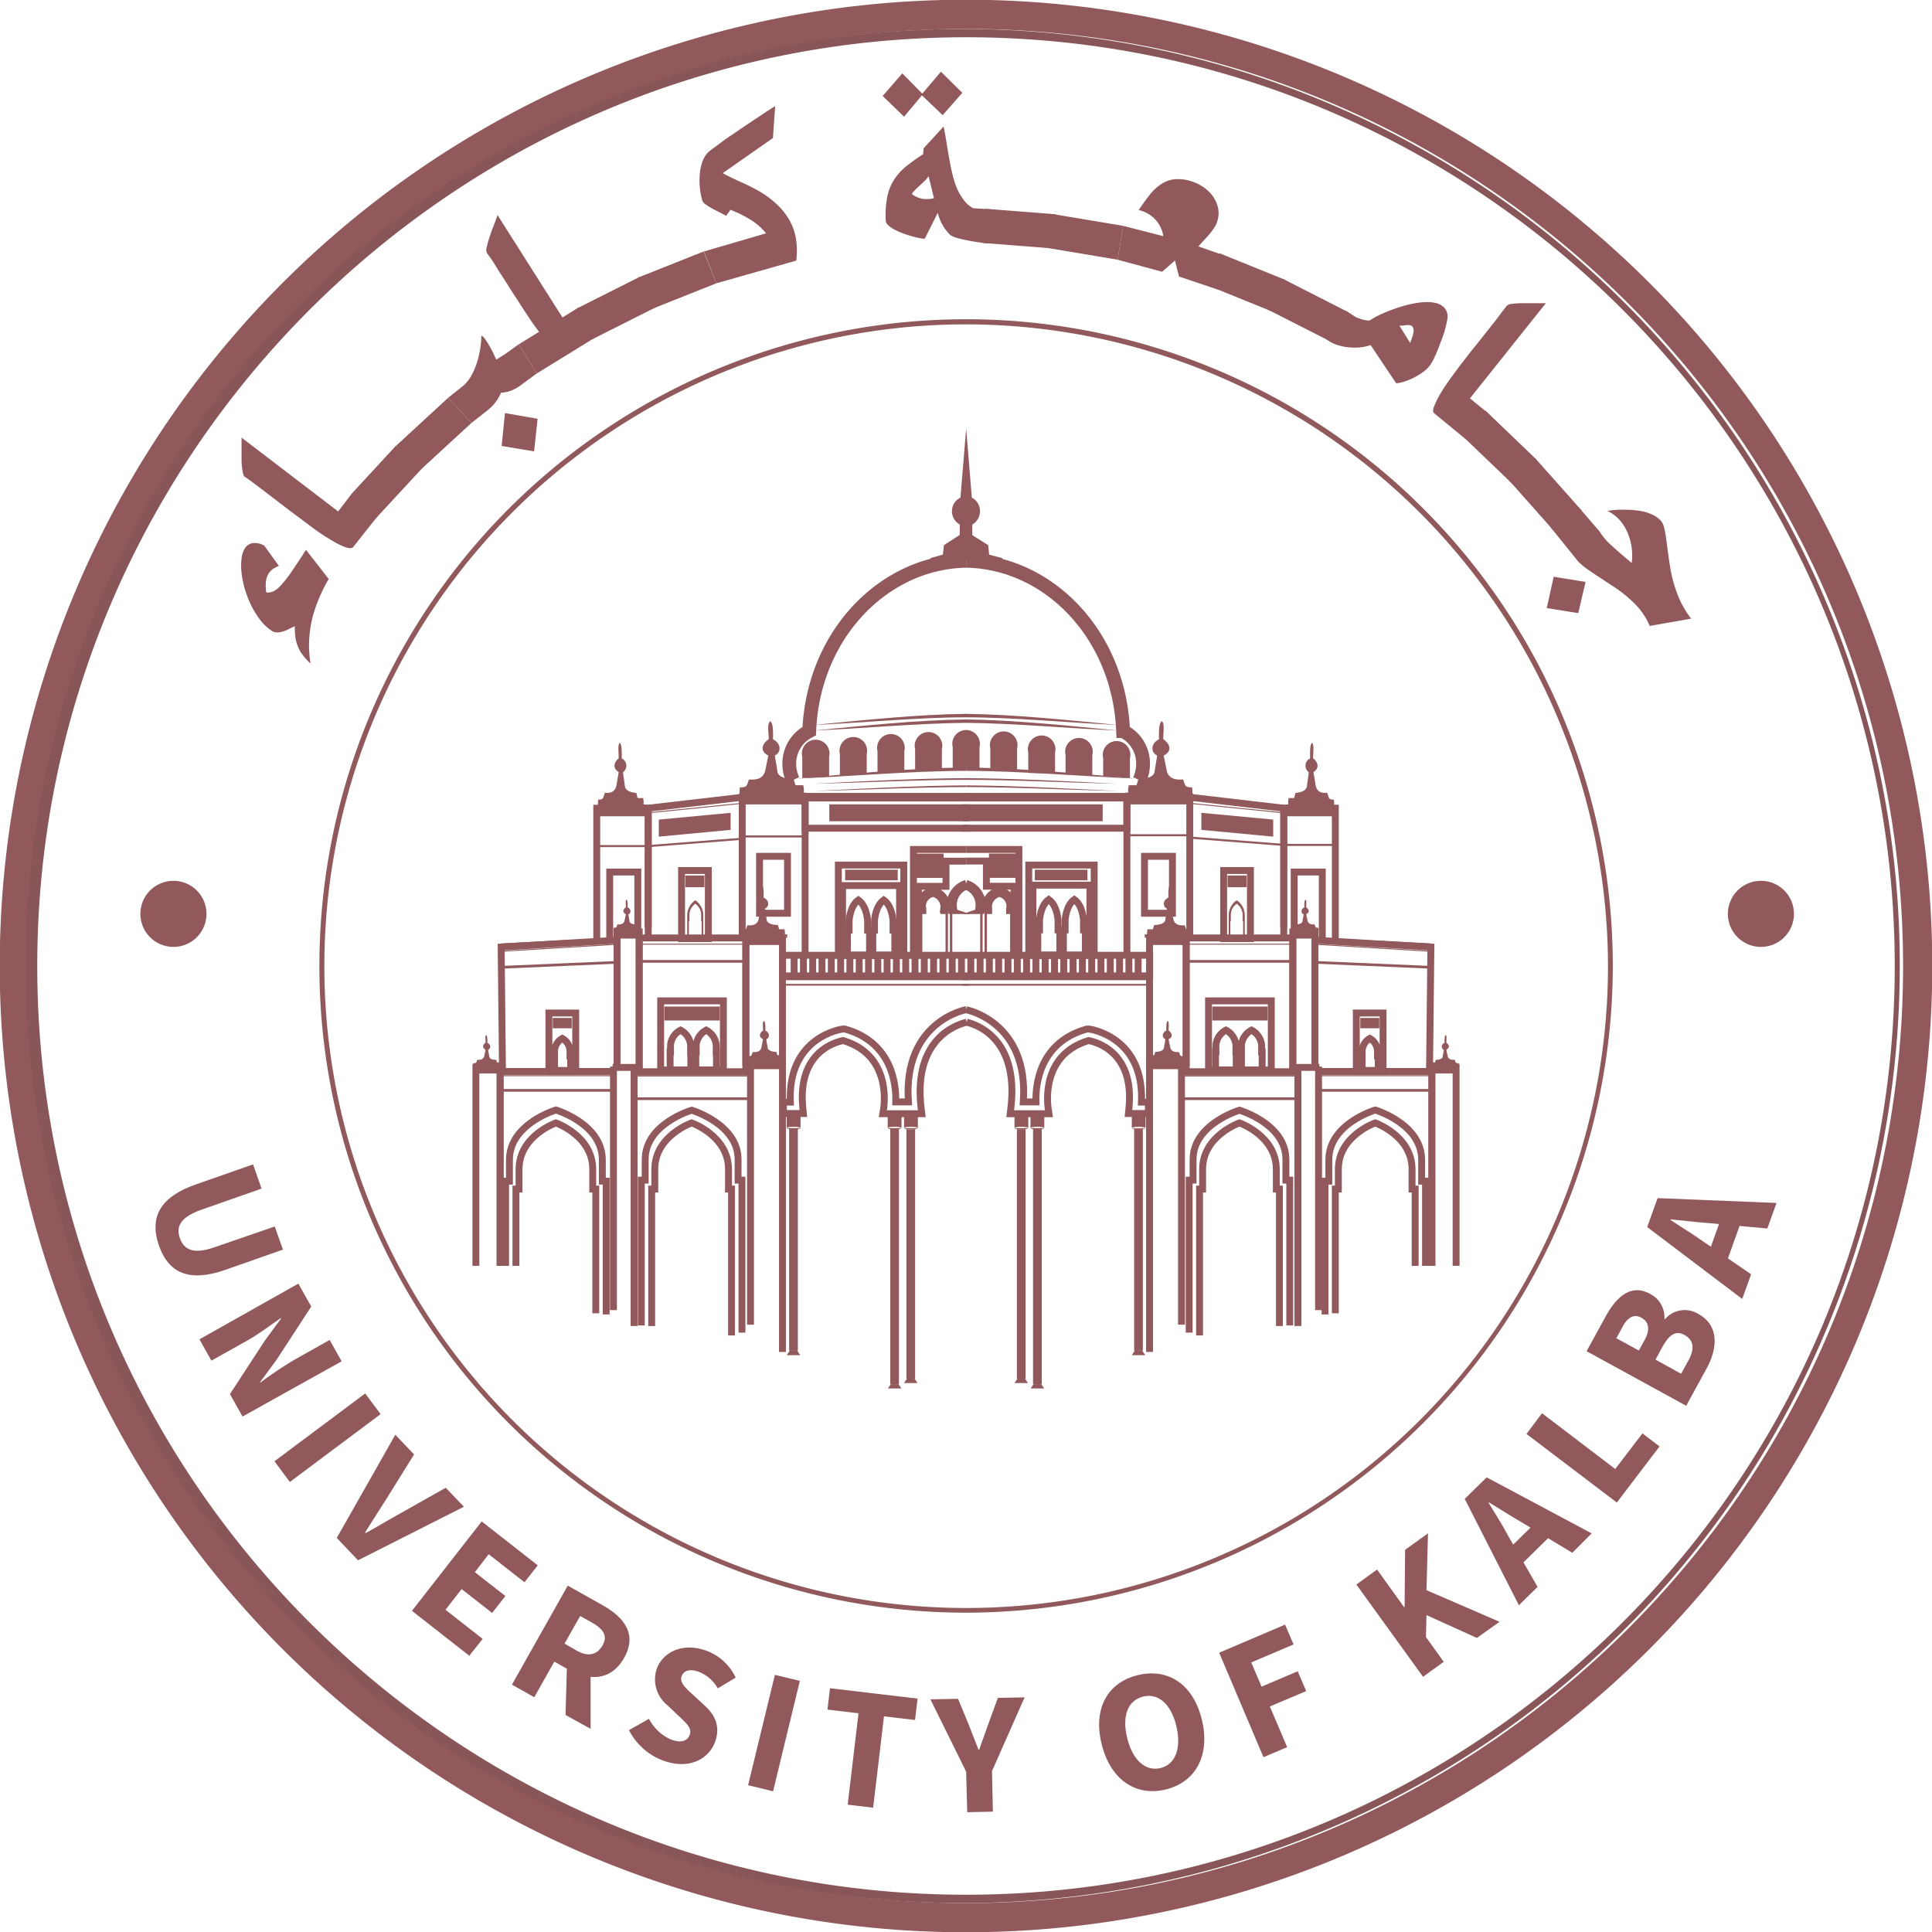 <svg xmlns="http://www.w3.org/2000/svg" viewBox="0 0 279.95 279.95"><defs><style>.cls-1,.cls-2{fill:#91595b;}.cls-2,.cls-4,.cls-5{stroke:#91595b;}.cls-2,.cls-4,.cls-5,.cls-6{stroke-miterlimit:10;}.cls-2{stroke-width:3px;}.cls-3{fill:#885658;}.cls-4,.cls-5,.cls-6,.cls-8{fill:none;}.cls-4{stroke-width:2px;}.cls-6{stroke:#b67074;}.cls-7{fill:#b67074;}</style></defs><g id="Layer_2" data-name="Layer 2"><g id="Layer_2-2" data-name="Layer 2"><path class="cls-1" d="M140,233.68a93.71,93.71,0,1,1,93.7-93.7A93.82,93.82,0,0,1,140,233.68ZM140,47a93,93,0,1,0,93,93A93.13,93.13,0,0,0,140,47Z"/><path class="cls-1" d="M28.34,171.64l8.33-2.92,1.23,3.51-8.69,3.05c-3,1.06-3.76,2.39-3.15,4.12s2,2.39,5.05,1.32l8.7-3L41,181.07,32.66,184c-5.22,1.83-8.23.5-9.63-3.52S23.12,173.46,28.34,171.64Z"/><path class="cls-1" d="M43.23,186l1.87,3.32-5.05,7.75-2.35,3.19,0,.09a59.49,59.49,0,0,1,5-3.34l5.07-2.85,1.73,3.1-14.36,8L33.32,202l5.06-7.75,2.34-3.18,0-.09c-1.5,1-3.27,2.38-5,3.33l-5.09,2.85-1.73-3.09Z"/><path class="cls-1" d="M52.92,201.91l2.23,3L42,214.74l-2.23-3Z"/><path class="cls-1" d="M57.28,207.9,60,210.75l-4.19,6.73c-1,1.6-1.94,3-2.91,4.59l.07.08c1.66-.89,3.11-1.79,4.73-2.69l6.89-3.88,2.63,2.75-15.34,7.76-3.08-3.24Z"/><path class="cls-1" d="M69.8,220.46l8.12,6.36L76,229.27l-5.19-4.06-2,2.6,4.42,3.46-1.92,2.45-4.42-3.46-2.34,3,5.39,4.22L68,239.92l-8.31-6.51Z"/><path class="cls-1" d="M82.27,229.76l5.16,2.9c3,1.71,4.95,4.16,3,7.58s-5.14,3.31-8.19,1.61l-1.92-1.08-2.9,5.16-3.24-1.82Zm1.19,9.36c1.71,1,3,.74,3.83-.67s.14-2.41-1.56-3.36l-1.66-.93-2.27,4Zm-1.29,1.54,3.41-.82,0,10.67-3.63-2Z"/><path class="cls-1" d="M91.14,250.7l2.9-1.64a6.59,6.59,0,0,0,3.18,3c1.45.54,2.38.24,2.72-.68s-.39-1.61-1.53-2.67l-1.68-1.6a4.8,4.8,0,0,1-1.54-5.37c1-2.55,4-3.74,7.21-2.53a7.56,7.56,0,0,1,4.2,3.88L104,244.65a5.3,5.3,0,0,0-2.75-2.4c-1.2-.45-2.15-.24-2.48.64s.52,1.67,1.67,2.71l1.66,1.53c1.6,1.46,2.31,3.16,1.49,5.34-1,2.56-3.93,4-7.6,2.6A9.1,9.1,0,0,1,91.14,250.7Z"/><path class="cls-1" d="M112.28,242.69l3.62.87-3.88,16-3.62-.88Z"/><path class="cls-1" d="M124.4,248.26l-4.5-.54.37-3.09,12.69,1.5-.37,3.1-4.5-.53-1.57,13.24-3.69-.44Z"/><path class="cls-1" d="M140,256.72l-5.18-10.48,4-.08,1.55,3.74c.46,1.23.92,2.36,1.42,3.62h.1c.44-1.28.88-2.43,1.31-3.68l1.39-3.81,3.88-.08-4.73,10.69.13,5.87-3.72.08Z"/><path class="cls-1" d="M159.63,252.73c-1.29-5.22.92-8.95,5.23-10s8,1.22,9.28,6.41-.88,9.08-5.19,10.15S160.92,257.94,159.63,252.73Zm10.81-2.68c-.79-3.2-2.63-4.75-4.81-4.21s-3.09,2.77-2.3,6,2.67,4.89,4.85,4.35S171.23,253.25,170.44,250.05Z"/><path class="cls-1" d="M176.66,239.48l9.55-4.07,1.23,2.87-6.13,2.61,1.49,3.51,5.24-2.23,1.23,2.87L184,247.27l2.51,5.89-3.43,1.46Z"/><path class="cls-1" d="M196.54,229.6l3-2.17,3.92,5.46.07,0,.07-8.32,3.32-2.39-.22,8.24L217.29,235,214,237.34l-7.3-3.31-.08,3.18,2.58,3.59-3,2.17Z"/><path class="cls-1" d="M212.24,217.19l3.18-3.12,15.22,8.12L227.83,225l-7.38-4.44c-1.48-.85-3.15-1.93-4.67-2.85l-.07.07c.93,1.52,2,3.2,2.79,4.7l4.3,7.46-2.71,2.66Zm5.51,8.11,5.65-5.54,2,2.06-5.65,5.55Z"/><path class="cls-1" d="M221.19,207.78l2.25-3,10.61,8.08,3.94-5.16,2.48,1.89-6.19,8.13Z"/><path class="cls-1" d="M229.9,195.79l2.71-4.94c1.64-3,3.74-4.87,6.5-3.36a3.81,3.81,0,0,1,2.07,3.61l.09.05a3.74,3.74,0,0,1,4.83-.75c2.93,1.61,2.89,4.81,1.16,7.95l-2.93,5.35Zm8.41-1.62c.86-1.58.58-2.65-.47-3.23s-2-.1-2.78,1.42l-.85,1.55,3.26,1.78Zm6.29,3.06c1-1.77.85-3-.46-3.76s-2.28-.07-3.26,1.72l-1,1.82,3.72,2.05Z"/><path class="cls-1" d="M238.68,177.8l1.51-4.19,17.23.7-1.33,3.7-8.57-.79c-1.7-.12-3.68-.37-5.45-.53l0,.09c1.5,1,3.16,2,4.56,3l7.11,4.86-1.29,3.58Zm8.49,4.92,2.67-7.46,2.72,1-2.67,7.45Z"/><path class="cls-1" d="M47.63,83.9a21.32,21.32,0,0,0-1.41,2.83,19.77,19.77,0,0,0-1,3,17.42,17.42,0,0,0-.43,3.16A16,16,0,0,0,45,96.15a9,9,0,0,1-1.14-1.25,5.1,5.1,0,0,1-.7-1.23,5.88,5.88,0,0,1-.36-1.34,11.33,11.33,0,0,1-.08-1.6q-.39.17-.81.39a4,4,0,0,1-.88.37,2.83,2.83,0,0,1-.9.15,1.43,1.43,0,0,1-.86-.3,7.23,7.23,0,0,1-1.61-1.57,12.41,12.41,0,0,1-1.28-2.09A14.7,14.7,0,0,1,35,83a8.85,8.85,0,0,1,0-2.06,3.54,3.54,0,0,1,.51-1.53,1.69,1.69,0,0,1,1.09-.71,2.73,2.73,0,0,1,1.7.37L40.41,82a4.43,4.43,0,0,0-.89.47,2.24,2.24,0,0,0-.66.74,2.91,2.91,0,0,0-.33,1.1,5.51,5.51,0,0,0,.06,1.54,2.13,2.13,0,0,0,1-.15,3.66,3.66,0,0,0,1.11-.88,17.64,17.64,0,0,0,1.49-1.9c.57-.83,1.29-1.91,2.15-3.25Z"/><path class="cls-1" d="M35.52,69.13c-.18-.11-.3-.38-.36-.82A12.17,12.17,0,0,1,35,66.82q0-.84,0-1.77c0-.62,0-1.16,0-1.64L49,74.11,51,71.49l3.89,3.08-3.71,4.7c-.17.19-.49.21-1,.06a9,9,0,0,1-1.7-.79c-.67-.37-1.41-.83-2.23-1.39S44.68,76,43.82,75.36s-1.71-1.27-2.56-1.92l-2.39-1.83-2-1.52C36.29,69.65,35.84,69.33,35.52,69.13Z"/><path class="cls-1" d="M61.28,67.73l-6.94,7.51L51,71.49l6.39-6.92Z"/><path class="cls-1" d="M68.31,61.29l-7.53,6.93-3.36-3.65,7.52-6.93Z"/><path class="cls-1" d="M77.77,54.12l-2.43,1.79a5.83,5.83,0,0,1-1.39.73,4.24,4.24,0,0,1-1.34.26,6.72,6.72,0,0,1-.8,1.37,7.13,7.13,0,0,1-1.19,1.21l-2.31,1.81-3.37-3.65,2.17-1.73a5.47,5.47,0,0,0,1.2-1.5,10.18,10.18,0,0,0,.82-1.92,13.24,13.24,0,0,0,.46-2,12.44,12.44,0,0,0,.16-1.79c0-.08,0-.07.14,0a2.63,2.63,0,0,1,.46.52q.29.41.69,1.11c.27.48.56,1.07.87,1.78l1.26-.79,2-1.43Zm-4.6,5.74,4.73.82-.51,4.73-4.7-.79Z"/><path class="cls-1" d="M70.59,36.7a1.12,1.12,0,0,1-.06-.89,12.38,12.38,0,0,1,.4-1.44c.17-.54.37-1.09.6-1.66s.41-1.09.56-1.55L81.5,46l2.39-1.48,2.6,4.23-8.72,5.37-2.6-4.23,2.94-1.81c-.49-.65-1-1.34-1.49-2.09s-1-1.51-1.48-2.27-1-1.5-1.43-2.23l-1.29-2L71.36,37.8C71.05,37.32,70.79,37,70.59,36.7Z"/><path class="cls-1" d="M95,44.54l-9.14,4.6L83.58,44.7l9.13-4.59Z"/><path class="cls-1" d="M103.8,41.05l-9.5,3.78-1.84-4.61,9.5-3.78Z"/><path class="cls-1" d="M112,20l-7.28,5.09c.85.45,1.69.87,2.51,1.23s1.66.78,2.51,1.24a14.13,14.13,0,0,1,3,2.21,9.57,9.57,0,0,1,1.83,2.47,8.08,8.08,0,0,1,.81,2.67,11.33,11.33,0,0,1,0,2.85L103.8,41.05,102,36.44l9-2.63a8.83,8.83,0,0,0-2.19-1.94,18,18,0,0,0-3-1.48.51.51,0,0,1-.1.21l-.17.22-.18.23a.51.51,0,0,0-.1.24c-.23-.13-.52-.29-.89-.47s-.75-.38-1.12-.58a8.25,8.25,0,0,1-1-.62,1.21,1.21,0,0,1-.51-.62,11.45,11.45,0,0,1-.33-1.84,10.29,10.29,0,0,1,0-2,6.64,6.64,0,0,1,.42-1.86,3.43,3.43,0,0,1,1-1.43l1.36-1c.5-.38,1-.76,1.61-1.16l1.75-1.19,1.74-1.17,1.63-1.08c.52-.34,1-.64,1.4-.89Z"/><path class="cls-1" d="M136.34,10.39l3.1,3.06-2.85,3.24-3-2.88L131,16.91l-3.1-3,2.85-3.28,2.89,2.94Zm6.88,24.9s-4.73-.51-5.55-1.27a6.44,6.44,0,0,1-1.78-3.19L134,34.59a3.11,3.11,0,0,1-.74-.09,11.28,11.28,0,0,1-1.13-.27c-.41-.11-.84-.25-1.28-.41a11.7,11.7,0,0,1-1.22-.54,4.51,4.51,0,0,1-.91-.63,1,1,0,0,1-.37-.67,14.1,14.1,0,0,1,.22-3.49,7.29,7.29,0,0,1,1-2.47,8.08,8.08,0,0,1,1.72-1.9c.7-.56,1.52-1.16,2.47-1.78l.08-.86,2.89-3.15c.15.69.28,1.43.4,2.19s.25,1.54.39,2.32.28,1.53.46,2.28a13.82,13.82,0,0,0,.65,2.09,8.33,8.33,0,0,0,1,1.74,4.31,4.31,0,0,0,1.37,1.22l2.66.17Zm-8.67-9.77a3.35,3.35,0,0,1-.58.71c-.27.26-.53.51-.8.75s-.5.47-.7.68-.31.37-.3.49a3.59,3.59,0,0,0,.84.47,3.06,3.06,0,0,0,.8.21,4,4,0,0,0,.77,0q.38,0,.75-.12Z"/><path class="cls-1" d="M152.56,36l-10.19-.8.39-4.95,10.19.8Z"/><path class="cls-1" d="M161.93,37.63l-10.08-1.69.82-4.9,10.09,1.69Z"/><path class="cls-1" d="M168.4,39.38l-6.47-1.75.83-4.9,5.81,1.49A4.59,4.59,0,0,0,165,30.44c.51-.76,1-1.45,1.5-2.09a7.22,7.22,0,0,1,1.58-1.55A4.39,4.39,0,0,1,170,26a5.75,5.75,0,0,1,2.52.24,6.24,6.24,0,0,1,1.76.81,5.7,5.7,0,0,1,1.41,1.31,4.63,4.63,0,0,1,.79,1.68,3.68,3.68,0,0,1-.07,1.94,3.46,3.46,0,0,1-.46,1,9.46,9.46,0,0,1-.74,1c-.28.32-.55.62-.83.91s-.52.57-.72.82L177.35,37l-.77,5-5.74-1.93-.59-2.32Z"/><path class="cls-1" d="M184.33,45.14l-9.47-3.84,1.86-4.6,9.48,3.84Z"/><path class="cls-1" d="M192.8,49.49l-9.11-4.64,2.25-4.42,9.11,4.64Z"/><path class="cls-1" d="M207.24,52.89a3.82,3.82,0,0,1-.92.93,8.84,8.84,0,0,1-1.33.84,8.51,8.51,0,0,1-1.44.61,4.9,4.9,0,0,1-1.24.27L198.6,50a6.53,6.53,0,0,1-1.81.36,9.36,9.36,0,0,1-1.7-.07,6.94,6.94,0,0,1-1.41-.34,4.5,4.5,0,0,1-.94-.42l-.53-.35L195,45l1.45.95.29.12a6,6,0,0,0,.64.21,4.74,4.74,0,0,0,.71.15.61.61,0,0,0,.49-.06,8.44,8.44,0,0,1,1-.58c.43-.21.91-.43,1.45-.65s1.12-.43,1.73-.63a17.75,17.75,0,0,1,1.87-.49,11.77,11.77,0,0,1,1.79-.24,6,6,0,0,1,1.57.11,2.67,2.67,0,0,1,1.17.57,2,2,0,0,1,.59,1.15,3.4,3.4,0,0,1-.07.88c-.07.38-.17.8-.3,1.27s-.3,1-.49,1.48-.37,1-.57,1.49-.39.9-.57,1.28A7.4,7.4,0,0,1,207.24,52.89Zm-2.9-3.19c.15-.4.25-.71.32-.92a2,2,0,0,0,.1-.39,1.45,1.45,0,0,0,0-.92.63.63,0,0,0-.45-.34,2.1,2.1,0,0,0-.71,0,7.78,7.78,0,0,1-.82.07Z"/><path class="cls-1" d="M218.27,44.38a1.14,1.14,0,0,1,.82-.35,12.68,12.68,0,0,1,1.5-.1l1.77,0c.61,0,1.16,0,1.64,0L213,57.72l2.59,2.12-3.15,3.84-4.63-3.8c-.19-.17-.21-.49,0-1a11,11,0,0,1,.82-1.69c.38-.66.86-1.39,1.44-2.2s1.18-1.63,1.83-2.47,1.3-1.69,2-2.53l1.87-2.36c.58-.73,1.1-1.38,1.55-2S218.06,44.69,218.27,44.38Z"/><path class="cls-1" d="M219.19,70.16l-7.38-7.08,3.44-3.58,7.38,7.08Z"/><path class="cls-1" d="M225.5,77.31l-6.79-7.65,3.72-3.29L229.21,74Z"/><path class="cls-1" d="M229.75,84.32l-1.06,4.52-4.56-.73,1-4.54Zm-1.06-10.89L231.77,77a9.8,9.8,0,0,0,.82,1.12c.29.33.61.66,1,1s.76.69,1.22,1.08l1.63,1.38a9.36,9.36,0,0,0,0-2.18,8.79,8.79,0,0,0-.57-2.14,6.84,6.84,0,0,0-1.15-1.87,5.71,5.71,0,0,0-1.81-1.36c.4-.07.87-.12,1.39-.16s1.07,0,1.64,0a13.77,13.77,0,0,1,1.7.16,6.43,6.43,0,0,1,1.54.43,4.15,4.15,0,0,1,1.21.73,2.16,2.16,0,0,1,.7,1.1,12.24,12.24,0,0,1,.33,1.72c.09.64.18,1.32.27,2s.21,1.5.34,2.3a18.52,18.52,0,0,0,.57,2.43,16.92,16.92,0,0,0,.95,2.49,14.1,14.1,0,0,0,1.5,2.41l-6,1.06a10.5,10.5,0,0,0-1.33-2.27A13,13,0,0,0,236,86.67a18.18,18.18,0,0,0-1.93-1.5l-2-1.31c-.64-.42-1.26-.83-1.84-1.23a10.89,10.89,0,0,1-1.53-1.25l-4.14-5.13Z"/><path class="cls-2" d="M267.57,193.88A138.51,138.51,0,0,0,12.38,86.07,138.51,138.51,0,0,0,267.57,193.88ZM140,277.26C64.27,277.26,2.69,215.68,2.69,140S64.27,2.69,140,2.69,277.26,64.27,277.26,140,215.68,277.26,140,277.26Z"/><path class="cls-3" d="M264.65,87.31A135.78,135.78,0,1,0,275.28,140,134.79,134.79,0,0,0,264.65,87.31ZM140,274.55C65.77,274.55,5.4,214.18,5.4,140S65.77,5.4,140,5.4,274.55,65.77,274.55,140,214.18,274.55,140,274.55Z"/><polyline class="cls-1" points="165.52 195.73 165.95 196.37 164.97 196.37 164 196.37 164.42 195.73"/><polyline class="cls-1" points="150.87 200.56 151.3 201.19 150.32 201.19 149.34 201.19 149.77 200.56"/><polygon class="cls-1" points="147.43 199.77 147 200.41 147.98 200.41 148.96 200.41 148.53 199.77 147.43 199.77"/><polyline class="cls-1" points="114.43 195.73 114 196.37 114.98 196.37 115.96 196.37 115.53 195.73"/><polyline class="cls-1" points="129.08 200.56 128.66 201.19 129.63 201.19 130.61 201.19 130.18 200.56"/><polygon class="cls-1" points="132.52 199.77 132.95 200.41 131.97 200.41 130.99 200.41 131.42 199.77 132.52 199.77"/><path class="cls-1" d="M140,111.7c-7.8,0-16.85.81-24.65,1.12,7.79-.68,16.83-1.54,24.65-1.61"/><path class="cls-1" d="M140,111.7c7.8,0,16.85.81,24.65,1.12-7.79-.68-16.83-1.54-24.64-1.61"/><path class="cls-1" d="M140,104.74c-7,.06-15.11.82-22.1,1.12,7-.68,15.09-1.54,22.1-1.61"/><path class="cls-1" d="M139.93,104.74c7,.06,15.1.82,22.09,1.12-7-.68-15.08-1.54-22.09-1.61"/><path class="cls-1" d="M139.92,113c-7,0-15.1.42-22.09.57,7-.35,15.08-.78,22.09-.82"/><path class="cls-1" d="M139.87,113c7,0,15.11.42,22.1.57-7-.35-15.09-.78-22.1-.82"/><path class="cls-1" d="M140,114.05c-7,0-15.1.42-22.09.57,7-.34,15.08-.78,22.09-.82"/><path class="cls-1" d="M140,114.05c7,0,15.11.42,22.1.57-7-.34-15.08-.78-22.09-.82"/><path class="cls-1" d="M140,103.94c-7,0-15.11.81-22.1,1.11,7-.68,15.09-1.54,22.1-1.61"/><path class="cls-1" d="M139.93,103.94c7,0,15.1.81,22.09,1.11-7-.68-15.08-1.54-22.09-1.61"/><path class="cls-1" d="M138.05,111.4c0-.82,0-3.05,0-3.13a2,2,0,1,1,3.88,0v3.15"/><path class="cls-1" d="M143.5,111.32c0-.82,0-2.77,0-2.85a2,2,0,1,1,3.88,0c0,.07,0,3.22,0,3.22"/><path class="cls-1" d="M149,112h0c0-.82,0-2.86,0-2.94a2,2,0,1,1,3.88,0c0,.07,0,2.23,0,3"/><path class="cls-1" d="M154.4,112v0c0-.82,0-2.5,0-2.58a2,2,0,1,1,3.88,0c0,.08,0,2.15,0,2.93v.07"/><path class="cls-1" d="M159.85,112.45h0c0-.82,0-2.5,0-2.58a2,2,0,1,1,3.88,0c0,.07,0,2.09,0,2.88"/><path class="cls-1" d="M132.6,111.69c0-.82,0-3,0-3.13a2,2,0,1,1,3.88,0v3.09"/><path class="cls-1" d="M127.15,112c0-.82,0-3.09,0-3.17a2,2,0,1,1,3.89,0c0,.08,0,2.93,0,2.93"/><path class="cls-1" d="M121.7,112.42s0-3.08,0-3.16a2,2,0,1,1,3.89,0c0,.07,0,2.94,0,2.94"/><path class="cls-1" d="M116.25,112.74c0-.82,0-3,0-3.09a2,2,0,1,1,3.89,0c0,.08,0,2.09,0,2.87"/><path class="cls-4" d="M140,81.26c-11.91.2-22.18,10.67-22.74,24.68a5.24,5.24,0,0,0-2.89,4.8,5.54,5.54,0,0,0,.52,2.3"/><path class="cls-4" d="M140,81.26c11.92.2,22.18,10.67,22.74,24.68a5.22,5.22,0,0,1,2.89,4.8,5.54,5.54,0,0,1-.52,2.3"/><polyline class="cls-5" points="186.02 135.84 186.02 117.11 193.49 117.11 193.49 136.43"/><rect class="cls-5" x="171.88" y="135.91" width="15.45" height="19.41"/><polyline class="cls-5" points="190.54 154.67 190.54 136.24 207.34 137.23 207.14 155.26 191.06 155.26"/><line class="cls-6" x1="207.48" y1="155.32" x2="207.48" y2="183.42"/><line class="cls-5" x1="191.06" y1="189.84" x2="191.06" y2="154.55"/><polyline class="cls-5" points="171.2 155.32 188.07 155.32 188.07 192.14"/><polyline class="cls-5" points="172.47 115.53 186.02 117.11 186.02 134.39"/><polyline class="cls-5" points="163.29 138 163.29 115.53 172.4 115.53 172.4 135.87"/><polyline class="cls-5" points="166.57 154.42 166.57 135.91 171.88 135.91 171.88 154.42"/><polyline class="cls-5" points="166.57 195.9 166.57 153.83 171.2 153.83 171.2 191.95"/><polyline class="cls-5" points="187.33 155.01 187.33 135.05 190.54 135.05 190.54 154.67"/><polyline class="cls-5" points="188.07 190.93 188.07 154.67 191.18 154.67"/><polyline class="cls-5" points="207.48 183.42 207.48 154.67 210.99 154.67 210.99 183.42"/><path class="cls-5" d="M185.39,192.14V172.3h-.45v-2.87c0-4.85-5.34-6.72-5.34-6.72s-5.34,1.87-5.34,6.72v2.87h-.44v21.21"/><path class="cls-5" d="M186.89,192.06V171h-.56V168c0-5.15-6.73-7.13-6.73-7.13s-6.72,2-6.72,7.13V171h-.57v22.1"/><path class="cls-5" d="M205.06,183.42V172.3h-.45v-2.87c0-4.85-5.34-6.72-5.34-6.72s-5.34,1.87-5.34,6.72v2.87h-.44v18"/><path class="cls-5" d="M206.56,183.42V171.15H206v-3.09c0-5.21-6.73-7.22-6.73-7.22s-6.72,2-6.72,7.22v3.09H192v19.31"/><path class="cls-5" d="M94.43,192.14V172.3h.45v-2.87c0-4.85,5.34-6.72,5.34-6.72s5.34,1.87,5.34,6.72v2.87H106v21.21"/><path class="cls-5" d="M92.93,192.06V171h.56V168c0-5.15,6.73-7.13,6.73-7.13s6.73,2,6.73,7.13V171h.56v22.1"/><path class="cls-5" d="M74.76,183.42V172.3h.45v-2.87c0-4.85,5.34-6.72,5.34-6.72s5.34,1.87,5.34,6.72v2.87h.44v18"/><path class="cls-5" d="M73.26,183.42V171.15h.56v-3.09c0-5.21,6.73-7.22,6.73-7.22s6.73,2,6.73,7.22v3.09h.56v19.31"/><rect class="cls-5" x="175.12" y="145.03" width="9.09" height="10.02"/><path class="cls-5" d="M179.09,152.42v-1a2.73,2.73,0,0,0-1.45-2.15h0a2.73,2.73,0,0,0-1.45,2.15v1h-.06v2.63h3v-2.63Z"/><path class="cls-5" d="M182.81,152.42v-1a2.75,2.75,0,0,0-1.46-2.15h0a2.75,2.75,0,0,0-1.46,2.15v1h0v2.63h3v-2.63Z"/><rect class="cls-1" x="175.66" y="145.85" width="8.03" height="2.02"/><rect class="cls-5" x="196.53" y="146.79" width="3.88" height="8.46"/><rect class="cls-1" x="197.11" y="147.5" width="2.75" height="1.5"/><path class="cls-1" d="M179.26,130.48a2.67,2.67,0,0,1,1.11,2v.94h0v2.46h-.24v-2.4h-.07v-.76a2,2,0,0,0-.86-1.76,2,2,0,0,0-.85,1.76v.76h-.07v2.4h-.24v-2.46h0v-.94a2.69,2.69,0,0,1,1.12-2"/><rect class="cls-5" x="177.31" y="126.14" width="3.88" height="9.87"/><rect class="cls-1" x="177.88" y="126.86" width="2.75" height="1.7"/><polygon class="cls-1" points="184.49 121.23 174.08 120.25 174.08 117.78 184.49 118.76 184.49 121.23"/><polyline class="cls-5" points="187.53 135.05 187.53 126.36 191.6 126.36 191.6 136.14"/><rect class="cls-5" x="165.84" y="124.08" width="4.05" height="8.25"/><path class="cls-5" d="M199.6,153v-.81a2.22,2.22,0,0,0-1.11-1.72h0a2.22,2.22,0,0,0-1.11,1.72V153h0v2.11h2.33V153Z"/><rect class="cls-7" x="116.66" y="119.86" width="46.63" height="0.3"/><polygon class="cls-1" points="207.34 140.36 190.54 139.64 190.54 139.25 207.34 139.97 207.34 140.36"/><polygon class="cls-1" points="207.33 137.2 190.54 136.36 190.54 135.85 207.33 136.7 207.33 137.2"/><polygon class="cls-1" points="186.13 117.36 172.43 115.95 172.23 115.45 186.13 116.86 186.13 117.36"/><rect class="cls-1" x="171.9" y="139.11" width="15.43" height="0.39"/><rect class="cls-1" x="186.02" y="122.28" width="7.46" height="0.3"/><rect class="cls-1" x="163.23" y="120.88" width="9.17" height="0.3"/><polygon class="cls-1" points="186.02 122.58 172.4 121.52 172.4 121.22 186.02 122.28 186.02 122.58"/><rect class="cls-1" x="86.54" y="122.45" width="7.32" height="0.3"/><rect class="cls-1" x="107.53" y="121.05" width="9.13" height="0.3"/><polygon class="cls-1" points="93.97 122.75 107.53 121.69 107.53 121.39 93.97 122.45 93.97 122.75"/><rect class="cls-1" x="171.2" y="159.01" width="16.87" height="0.39"/><rect class="cls-1" x="191.1" y="157.8" width="16.39" height="0.39"/><rect class="cls-1" x="171.2" y="155.01" width="16.87" height="0.51"/><rect class="cls-1" x="171.88" y="135.73" width="15.45" height="0.51"/><rect class="cls-1" x="191.14" y="155.01" width="16.34" height="0.51"/><polygon class="cls-1" points="207.25 137.91 190.45 136.89 190.45 136.75 207.25 137.77 207.25 137.91"/><rect class="cls-1" x="171.88" y="136.74" width="15.43" height="0.14"/><polygon class="cls-1" points="186.02 117.85 172.4 116.47 172.4 116.33 186.02 117.71 186.02 117.85"/><rect class="cls-1" x="171.2" y="155.84" width="16.93" height="0.14"/><rect class="cls-1" x="191.1" y="155.8" width="16.39" height="0.14"/><path class="cls-1" d="M191.05,135.05l0-.61c-.53,0-.4-.14-.57-.5-.6.06-.88-.14-1-.47l-.21-1c.44-.21.53-.62,0-1,0-.49.1-.95-.1-1.11-.19.14-.17.63-.17,1.12-.57.29-.47.85-.11,1,0,.3-.13.7-.16,1s-.4.46-1,.48l-.11.37-.48,0a1.3,1.3,0,0,0,0,.28c0,.05,0,.1,0,.19h-.21l0,.3h4.21"/><path class="cls-1" d="M171.59,153.83l-.05-.77c-.66,0-.5-.18-.72-.62-.74.07-1.1-.18-1.23-.59l-.26-1.26c.55-.26.66-.77,0-1.27,0-.61.12-1.19-.12-1.39-.23.17-.22.79-.21,1.4-.71.36-.6,1.07-.15,1.25,0,.37-.15.88-.19,1.24s-.5.58-1.26.6l-.14.47-.6,0a2.11,2.11,0,0,0,0,.34c0,.06,0,.13,0,.24h-.26l0,.37,5.26,0"/><path class="cls-1" d="M211.36,154.68l0-.62c-.53,0-.4-.14-.58-.5-.59.06-.88-.14-1-.47l-.2-1c.43-.21.53-.61,0-1,0-.49.1-1-.09-1.12-.19.14-.18.64-.17,1.13-.57.28-.48.85-.12,1,0,.29-.12.69-.15,1s-.41.46-1,.48l-.12.37h-.48a2.2,2.2,0,0,0,0,.27,1.49,1.49,0,0,1,0,.19h-.21l0,.3,4.22,0"/><path class="cls-1" d="M193.35,117.11l-.06-1.24c-.88,0-.67-.28-1-1-1,.11-1.46-.28-1.64-1l-.33-2c.72-.42.87-1.24-.05-2,0-1,.17-1.92-.15-2.24-.32.28-.3,1.28-.28,2.26a1.17,1.17,0,0,0-.2,2c-.05.59-.2,1.4-.26,2s-.67.92-1.66,1l-.2.75-.79,0a3.07,3.07,0,0,0-.07.56,3.15,3.15,0,0,1,0,.37h-.34l0,.6,7,0"/><path class="cls-1" d="M172.64,135.87l-.07-1c-.85,0-.64-.23-.92-.8-1,.09-1.42-.23-1.6-.77l-.33-1.62c.71-.33.86-1,0-1.63,0-.8.16-1.54-.15-1.8-.3.22-.28,1-.27,1.81-.92.45-.77,1.37-.19,1.61-.06.48-.2,1.13-.25,1.6s-.65.74-1.62.77l-.19.61-.77,0a2.78,2.78,0,0,0-.07.45c0,.07,0,.16,0,.29h-.34l0,.49,6.79,0"/><path class="cls-1" d="M172.84,115.53l-.09-1.44c-1.23,0-.93-.33-1.34-1.15-1.4.13-2.06-.33-2.31-1.11l-.48-2.35c1-.49,1.23-1.44-.06-2.38,0-1.14.23-2.22-.22-2.6-.44.33-.41,1.49-.4,2.63-1.33.66-1.11,2-.27,2.33-.08.69-.28,1.64-.36,2.33s-.95,1.06-2.35,1.11l-.28.88-1.11,0a2.93,2.93,0,0,0-.1.65c0,.1,0,.23,0,.43l-.48,0,.05.7,9.84,0"/><path class="cls-7" d="M164,163.46c0,.11.44.2,1,.2s1-.09,1-.2"/><path class="cls-1" d="M164,161.41v2.05c0-.11.44-.19,1-.19s1,.08,1,.19v-2.05a6,6,0,0,1-2,0"/><polyline class="cls-1" points="165.6 163.59 165.6 195.73 164.34 195.73 164.34 163.59"/><path class="cls-1" d="M149.32,163.46c0,.11.45.2,1,.2s1-.09,1-.2"/><path class="cls-1" d="M149.32,161.41v2.05c0-.11.45-.19,1-.19s1,.08,1,.19v-2.05a6,6,0,0,1-2,0"/><polyline class="cls-1" points="150.95 163.59 150.95 200.56 149.69 200.56 149.69 163.59"/><line class="cls-5" x1="163.29" y1="116.06" x2="172.4" y2="116.06"/><line class="cls-5" x1="186.02" y1="117.78" x2="193.48" y2="117.78"/><line class="cls-5" x1="166.58" y1="136.43" x2="171.88" y2="136.43"/><line class="cls-5" x1="187.33" y1="135.5" x2="190.54" y2="135.5"/><line class="cls-5" x1="89.33" y1="135.5" x2="92.54" y2="135.5"/><line class="cls-5" x1="207.49" y1="155.05" x2="211.06" y2="155.05"/><line class="cls-5" x1="68.87" y1="155.05" x2="72.45" y2="155.05"/><line class="cls-5" x1="166.58" y1="154.42" x2="171.2" y2="154.42"/><path class="cls-8" d="M148,163.27c-.55,0-1,.08-1,.19h2C149,163.35,148.53,163.27,148,163.27Z"/><polyline class="cls-5" points="139.48 120.01 163.29 120.01 163.29 115.63 139.48 115.63"/><rect class="cls-1" x="139.48" y="141.3" width="27.09" height="0.73"/><polygon class="cls-1" points="163.29 115.53 163.29 115.63 163.5 115.63 163.5 114.9 139.48 114.9 139.48 115.53 163.29 115.53"/><rect class="cls-1" x="139.48" y="142.57" width="27.09" height="0.25"/><path class="cls-1" d="M147,163.46h0c0,.06.14.12.36.15v0h1.26v0c.22,0,.37-.09.37-.15h-2Z"/><polygon class="cls-7" points="146.99 163.46 146.99 163.46 146.99 163.46 146.99 163.46"/><path class="cls-1" d="M147,161.41v2.05h0c0-.11.44-.19,1-.19s1,.08,1,.19h0v-2.05A6,6,0,0,1,147,161.41Z"/><polygon class="cls-7" points="148.98 163.46 148.98 163.46 148.98 163.46 148.98 163.46"/><polygon class="cls-7" points="148.98 163.46 148.98 163.46 148.98 163.46 148.98 163.46"/><polygon class="cls-7" points="146.99 163.46 146.99 163.46 146.99 163.46 146.99 163.46"/><path class="cls-1" d="M147.35,163.61v36.16h1.26V163.61a3.74,3.74,0,0,1-.63,0A3.83,3.83,0,0,1,147.35,163.61Z"/><path class="cls-1" d="M147.35,163.59v0a3.83,3.83,0,0,0,.63,0,3.74,3.74,0,0,0,.63,0v0Z"/><path class="cls-5" d="M140.08,148.12c1.33.32,7.55,2.28,6.41,12.33l-.11.93H152l-.15-1c0-.31-1.09-7.52,5.89-9.6,1.06.2,6.61,1.61,5.86,9.65l-.09.92h2.89V159.7h-1c.4-9.51-7.49-10.58-7.58-10.59l-.17,0-.17,0c-6.92,1.94-7.44,8.15-7.37,10.56h-1.83c.82-11.6-8.21-13.34-8.3-13.36h0"/><rect class="cls-5" x="149.07" y="125.35" width="9.48" height="13.07"/><path class="cls-5" d="M157,134.74v-1.4s-.1-2.14-1.33-3h0c-1.23.87-1.33,3-1.33,3v1.4h-.25v3.69h3.18v-3.69Z"/><path class="cls-5" d="M153.31,134.74v-1.4s-.11-2.14-1.34-3h0c-1.23.87-1.34,3-1.34,3v1.4h-.25v3.69h3.19v-3.69Z"/><rect class="cls-1" x="149.95" y="126.02" width="7.62" height="1.54"/><rect class="cls-5" x="149.67" y="128.26" width="8.26" height="10.17"/><path class="cls-5" d="M140,124.77h2.93v3.65h4v10h.71V123.09H140m7.1,3.61h-3.3v-2.52h3.3Z"/><rect class="cls-1" x="143.8" y="124.16" width="3.3" height="2.48"/><polygon class="cls-7" points="146.29 131.95 146.8 131.95 146.79 131.94 146.3 131.94 146.29 131.95"/><polygon class="cls-7" points="146.8 132.43 146.8 132.43 146.8 132.43 146.8 132.43"/><polygon class="cls-7" points="142.52 131.95 143.03 131.95 143.02 131.94 142.52 131.94 142.52 131.95"/><polygon class="cls-7" points="143.03 132.43 143.03 132.43 143.03 132.43 143.03 132.43"/><polygon class="cls-7" points="141.91 131.95 142.43 131.95 142.42 131.94 141.92 131.94 141.91 131.95"/><polygon class="cls-7" points="141.91 132.43 141.91 132.43 141.91 132.43 141.91 132.43"/><path class="cls-5" d="M140,128.42a2.92,2.92,0,0,1,1.81,3.3l0,.22h.16a.8.8,0,0,1,.5,0h.1a.8.8,0,0,1,.5,0h.19l0-.23a2,2,0,0,1,1.52-2.25,1.86,1.86,0,0,1,1.51,2.26l0,.22h.12a.5.5,0,0,1,.25,0,.53.53,0,0,1,.25,0h.12v-.4h-.27a2.25,2.25,0,0,0-1.94-2.48h-.09a2.35,2.35,0,0,0-1.9,2.48h-.47A3.39,3.39,0,0,0,140,128"/><path class="cls-1" d="M146.3,131.94h.5a.53.53,0,0,0-.25,0A.5.5,0,0,0,146.3,131.94Z"/><path class="cls-1" d="M142.52,131.94h.5a.8.8,0,0,0-.5,0Z"/><path class="cls-1" d="M141.92,131.94h.5a.8.8,0,0,0-.5,0Z"/><rect class="cls-5" x="121.48" y="125.35" width="9.48" height="13.08"/><path class="cls-5" d="M125.72,134.79v-1.38s-.11-2.12-1.34-3h0c-1.23.86-1.34,3-1.34,3v1.38h-.25v3.64H126v-3.64Z"/><path class="cls-5" d="M129.4,134.79v-1.38s-.1-2.12-1.34-3h0c-1.23.86-1.34,3-1.34,3v1.38h-.25v3.64h3.19v-3.64Z"/><rect class="cls-1" x="122.46" y="126.02" width="7.62" height="1.54"/><rect class="cls-5" x="122.09" y="128.32" width="8.26" height="10.11"/><path class="cls-5" d="M140,123.09h-7.64v15.34h.72v-10h4v-3.65H140m-7.08-.59h3.31v2.52h-3.31Z"/><rect class="cls-1" x="132.92" y="124.16" width="3.3" height="2.48"/><polygon class="cls-7" points="133.73 131.95 133.22 131.95 133.23 131.94 133.73 131.94 133.73 131.95"/><polygon class="cls-7" points="133.22 132.43 133.22 132.43 133.22 132.43 133.22 132.43"/><polygon class="cls-7" points="137.51 131.95 137 131.95 137 131.94 137.5 131.94 137.51 131.95"/><polygon class="cls-7" points="137 132.43 137 132.43 137 132.43 137 132.43"/><polygon class="cls-7" points="138.11 131.95 137.6 131.95 137.6 131.94 138.1 131.94 138.11 131.95"/><polygon class="cls-7" points="138.11 132.43 138.11 132.43 138.11 132.43 138.11 132.43"/><polygon class="cls-7" points="137.6 132.43 137.6 132.43 137.6 132.43 137.6 132.43"/><path class="cls-5" d="M140,128.42a2.9,2.9,0,0,0-1.8,3.3l0,.22h-.16a.8.8,0,0,0-.5,0h-.1a.8.8,0,0,0-.5,0h-.19l0-.23a2,2,0,0,0-1.52-2.25,1.86,1.86,0,0,0-1.51,2.26l0,.22h-.12a.8.8,0,0,0-.5,0h-.13v-.4h.27a2.26,2.26,0,0,1,1.95-2.48h.09a2.35,2.35,0,0,1,1.89,2.48h.48A3.37,3.37,0,0,1,140,128"/><path class="cls-1" d="M133.73,131.94h-.5a.8.8,0,0,1,.5,0Z"/><path class="cls-1" d="M137.5,131.94H137a.8.8,0,0,1,.5,0Z"/><path class="cls-1" d="M138.1,131.94h-.5a.8.8,0,0,1,.5,0Z"/><polyline class="cls-5" points="93.93 135.84 93.93 117.11 86.47 117.11 86.47 136.43"/><rect class="cls-5" x="92.62" y="135.91" width="15.45" height="19.41"/><polyline class="cls-5" points="89.41 154.67 89.41 136.24 72.62 137.23 72.81 155.26 88.89 155.26"/><line class="cls-5" x1="72.47" y1="155.32" x2="72.47" y2="183.42"/><line class="cls-5" x1="88.89" y1="189.84" x2="88.89" y2="154.55"/><polyline class="cls-5" points="108.75 155.32 91.88 155.32 91.88 192.14"/><polyline class="cls-5" points="107.48 115.53 93.93 117.11 93.93 134.39"/><polyline class="cls-5" points="116.66 138.43 116.66 115.53 107.55 115.53 107.55 136.25"/><polyline class="cls-5" points="113.38 154.42 113.38 135.91 108.08 135.91 108.08 154.42"/><polyline class="cls-5" points="113.38 195.9 113.38 153.83 108.75 153.83 108.75 191.95"/><polyline class="cls-5" points="92.62 155.01 92.62 135.05 89.41 135.05 89.41 154.67"/><polyline class="cls-5" points="91.88 190.93 91.88 154.67 88.77 154.67"/><polyline class="cls-5" points="72.47 183.42 72.47 154.67 68.96 154.67 68.96 183.42"/><rect class="cls-5" x="95.73" y="145.03" width="9.09" height="10.02"/><path class="cls-5" d="M103.78,152.42v-1a2.73,2.73,0,0,0-1.45-2.15h0a2.76,2.76,0,0,0-1.45,2.15v1h-.06v2.63h3v-2.63Z"/><path class="cls-5" d="M100.07,152.42v-1a2.75,2.75,0,0,0-1.46-2.15h0a2.73,2.73,0,0,0-1.45,2.15v1h-.06v2.63h3v-2.63Z"/><rect class="cls-1" x="96.27" y="145.85" width="8.03" height="2.02"/><rect class="cls-5" x="79.54" y="146.79" width="3.88" height="8.46"/><rect class="cls-1" x="80.1" y="147.5" width="2.75" height="1.5"/><path class="cls-1" d="M100.69,130.48a2.67,2.67,0,0,0-1.11,2v.94h0v2.46h.24v-2.4h.08v-.76a2,2,0,0,1,.85-1.76,2,2,0,0,1,.85,1.76v.76h.07v2.4h.24v-2.46h0v-.94a2.69,2.69,0,0,0-1.12-2"/><rect class="cls-5" x="98.76" y="126.14" width="3.88" height="9.87"/><rect class="cls-1" x="99.32" y="126.86" width="2.75" height="1.7"/><polygon class="cls-1" points="95.46 121.23 105.87 120.25 105.87 117.78 95.46 118.76 95.46 121.23"/><polyline class="cls-5" points="92.42 135.05 92.42 126.36 88.35 126.36 88.35 135.85"/><rect class="cls-5" x="110.06" y="124.08" width="4.05" height="8.25"/><path class="cls-5" d="M82.59,153v-.81a2.19,2.19,0,0,0-1.11-1.72h0a2.21,2.21,0,0,0-1.12,1.72V153h0v2.11h2.33V153Z"/><polygon class="cls-1" points="72.62 140.36 89.41 139.64 89.41 139.25 72.62 139.97 72.62 140.36"/><polygon class="cls-1" points="72.62 137.2 89.42 136.36 89.42 135.85 72.62 136.7 72.62 137.2"/><polygon class="cls-1" points="93.82 117.36 107.53 115.95 107.72 115.45 93.82 116.86 93.82 117.36"/><rect class="cls-1" x="92.62" y="139.11" width="15.43" height="0.39"/><rect class="cls-1" x="91.88" y="159.01" width="16.87" height="0.39"/><rect class="cls-1" x="72.47" y="157.8" width="16.39" height="0.39"/><rect class="cls-1" x="91.88" y="155.01" width="16.87" height="0.51"/><rect class="cls-1" x="92.62" y="135.73" width="15.45" height="0.51"/><rect class="cls-1" x="72.47" y="155.01" width="16.34" height="0.51"/><polygon class="cls-1" points="72.7 137.91 89.5 136.89 89.5 136.75 72.7 137.77 72.7 137.91"/><rect class="cls-1" x="92.65" y="136.74" width="15.43" height="0.14"/><polygon class="cls-1" points="93.93 117.85 107.55 116.47 107.55 116.33 93.93 117.71 93.93 117.85"/><rect class="cls-1" x="91.82" y="155.84" width="16.93" height="0.14"/><rect class="cls-1" x="72.47" y="155.8" width="16.39" height="0.14"/><path class="cls-1" d="M88.9,135.05l0-.61c.53,0,.4-.14.58-.5.59.06.88-.14,1-.47l.21-1c-.44-.21-.53-.62,0-1,0-.49-.1-.95.09-1.11.19.14.18.63.17,1.12.57.29.48.85.12,1,0,.3.12.7.15,1s.41.46,1,.48l.12.37.47,0a.87.87,0,0,1,0,.28c0,.05,0,.1,0,.19h.21l0,.3H88.9"/><path class="cls-1" d="M108.36,153.83l0-.77c.66,0,.5-.18.72-.62.74.07,1.1-.18,1.23-.59l.26-1.26c-.55-.26-.66-.77,0-1.27,0-.61-.12-1.19.12-1.39.24.17.22.79.21,1.4.72.36.6,1.07.15,1.25,0,.37.15.88.19,1.24s.51.58,1.26.6l.15.47.59,0a1.37,1.37,0,0,1,.05.34c0,.06,0,.13,0,.24h.26l0,.37-5.26,0"/><path class="cls-1" d="M68.59,154.68l0-.62c.52,0,.4-.14.57-.5.6.06.88-.14,1-.47l.2-1c-.43-.21-.52-.61,0-1,0-.49-.1-1,.09-1.12.19.14.18.64.17,1.13.58.28.48.85.12,1,0,.29.12.69.16,1s.4.46,1,.48l.12.37h.48a2.2,2.2,0,0,1,0,.27s0,.1,0,.19h.2l0,.3-4.22,0"/><path class="cls-1" d="M86.6,117.11l.07-1.24c.87,0,.66-.28,1-1,1,.11,1.46-.28,1.64-1l.34-2c-.73-.42-.88-1.24,0-2,0-1-.16-1.92.15-2.24.32.28.3,1.28.29,2.26a1.17,1.17,0,0,1,.19,2c.06.59.2,1.4.26,2s.67.92,1.66,1l.2.75.79,0a3.07,3.07,0,0,1,.07.56c0,.1,0,.2,0,.37h.34l0,.6-7,0"/><path class="cls-1" d="M107.31,135.87l.07-1c.85,0,.64-.23.93-.8,1,.09,1.41-.23,1.59-.77l.33-1.62c-.71-.33-.85-1,0-1.63,0-.8-.16-1.54.15-1.8.3.22.29,1,.27,1.81.93.45.77,1.37.19,1.61.06.48.2,1.13.25,1.6s.65.74,1.62.77l.2.61.76,0a2,2,0,0,1,.07.45,2,2,0,0,0,0,.29h.33l0,.49-6.79,0"/><path class="cls-1" d="M107.11,115.53l.09-1.44c1.23,0,.94-.33,1.35-1.15,1.39.13,2-.33,2.3-1.11l.48-2.35c-1-.49-1.23-1.44.07-2.38-.05-1.14-.24-2.22.21-2.6.44.33.42,1.49.4,2.63,1.33.66,1.11,2,.27,2.33.08.69.29,1.64.37,2.33s.94,1.06,2.34,1.11l.28.88,1.12,0a3.48,3.48,0,0,1,.09.65c0,.1,0,.23,0,.43l.48,0,0,.7-9.84,0"/><path class="cls-1" d="M116,163.46c0,.11-.44.2-1,.2s-1-.09-1-.2"/><path class="cls-1" d="M116,161.41v2.05c0-.11-.44-.19-1-.19s-1,.08-1,.19v-2.05a6,6,0,0,0,2,0"/><polyline class="cls-1" points="114.35 163.59 114.35 195.73 115.61 195.73 115.61 163.59"/><path class="cls-1" d="M130.63,163.46c0,.11-.45.2-1,.2s-1-.09-1-.2"/><path class="cls-1" d="M130.63,161.41v2.05c0-.11-.45-.19-1-.19s-1,.08-1,.19v-2.05a6,6,0,0,0,2,0"/><polyline class="cls-1" points="129 163.59 129 200.56 130.26 200.56 130.26 163.59"/><line class="cls-5" x1="116.66" y1="116.06" x2="107.55" y2="116.06"/><line class="cls-5" x1="93.93" y1="117.78" x2="86.47" y2="117.78"/><line class="cls-5" x1="113.38" y1="136.43" x2="108.08" y2="136.43"/><line class="cls-5" x1="113.38" y1="154.42" x2="108.75" y2="154.42"/><path class="cls-8" d="M132,163.27c.55,0,1,.08,1,.19h-2C131,163.35,131.42,163.27,132,163.27Z"/><polyline class="cls-5" points="140.47 120.01 116.66 120.01 116.66 115.63 140.47 115.63"/><polyline class="cls-1" points="139.48 116.55 159.78 116.55 159.78 119 139.48 119"/><polyline class="cls-1" points="140.47 116.55 120.17 116.55 120.17 119 140.47 119"/><rect class="cls-1" x="113.38" y="141.3" width="27.09" height="0.73"/><polygon class="cls-1" points="116.66 115.53 116.66 115.63 116.46 115.63 116.46 114.9 140.47 114.9 140.47 115.53 116.66 115.53"/><rect class="cls-1" x="113.38" y="142.57" width="27.09" height="0.25"/><path class="cls-1" d="M133,163.46h0c0,.06-.14.12-.36.15v0h-1.26v0c-.22,0-.36-.09-.36-.15h2Z"/><polygon class="cls-7" points="132.97 163.46 132.97 163.46 132.97 163.46 132.97 163.46"/><path class="cls-1" d="M133,161.41v2.05h0c0-.11-.44-.19-1-.19s-1,.08-1,.19h0v-2.05A6,6,0,0,0,133,161.41Z"/><polygon class="cls-7" points="130.98 163.46 130.98 163.46 130.98 163.46 130.98 163.46"/><polygon class="cls-7" points="130.98 163.46 130.98 163.46 130.98 163.46 130.98 163.46"/><polygon class="cls-7" points="132.97 163.46 132.97 163.46 132.97 163.46 132.97 163.46"/><path class="cls-1" d="M132.6,163.61v36.16h-1.26V163.61a4,4,0,0,0,1.26,0Z"/><path class="cls-1" d="M132.6,163.59v0a4,4,0,0,1-1.26,0v0Z"/><path class="cls-5" d="M140.08,148.12c-1.34.32-7.76,2.28-6.62,12.33l.11.93h-5.65l.16-1c0-.31,1.08-7.52-5.9-9.6-1.06.2-6.61,1.61-5.86,9.65l.09.92h-2.89V159.7h1c-.41-9.51,7.49-10.58,7.57-10.59l.17,0,.17,0c6.92,1.94,7.44,8.15,7.37,10.56h1.83c-.82-11.6,8.21-13.34,8.31-13.36l-.15,0"/><polygon class="cls-7" points="133.66 138 133.66 138 133.41 138 133.16 138 133.16 138 133.66 138"/><path class="cls-1" d="M142.56,132.29a.87.87,0,0,0,.28,0,.78.78,0,0,0,.27,0"/><path class="cls-1" d="M142.56,132v.34a.56.56,0,0,1,.28,0c.15,0,.27,0,.27,0V132a5,5,0,0,1-.55,0"/><polyline class="cls-1" points="143.01 132.31 143.01 138.43 142.66 138.43 142.66 132.31"/><path class="cls-1" d="M146.27,132.29a.81.81,0,0,0,.28,0,.78.78,0,0,0,.27,0"/><path class="cls-1" d="M146.27,132v.34s.12,0,.28,0,.27,0,.27,0V132a5,5,0,0,1-.55,0"/><polyline class="cls-1" points="146.72 132.31 146.72 138.43 146.37 138.43 146.37 132.31"/><path class="cls-1" d="M141.93,132.29a1.32,1.32,0,0,0,.56,0"/><path class="cls-1" d="M141.93,132v.34a1,1,0,0,1,.56,0V132a5.23,5.23,0,0,1-.56,0"/><polyline class="cls-1" points="142.38 132.31 142.38 138.43 142.03 138.43 142.03 132.31"/><path class="cls-1" d="M137.54,132.29a.78.78,0,0,0,.27,0,.81.81,0,0,0,.28,0"/><path class="cls-1" d="M137.54,132v.34s.12,0,.27,0,.28,0,.28,0V132a5,5,0,0,1-.55,0"/><polyline class="cls-1" points="137.99 132.31 137.99 138.43 137.64 138.43 137.64 132.31"/><path class="cls-1" d="M133.2,132.29a.87.87,0,0,0,.28,0,.78.78,0,0,0,.27,0"/><path class="cls-1" d="M133.2,132v.34a.56.56,0,0,1,.28,0c.15,0,.27,0,.27,0V132a5,5,0,0,1-.55,0"/><polyline class="cls-1" points="133.65 132.31 133.65 138.43 133.3 138.43 133.3 132.31"/><path class="cls-1" d="M136.91,132.29a.81.81,0,0,0,.28,0,.78.78,0,0,0,.27,0"/><path class="cls-1" d="M136.91,132v.34s.12,0,.28,0,.27,0,.27,0V132a5,5,0,0,1-.55,0"/><polyline class="cls-1" points="137.36 132.31 137.36 138.43 137.01 138.43 137.01 132.31"/><rect class="cls-5" x="113.4" y="138.42" width="53.19" height="2.99"/><line class="cls-5" x1="115.07" y1="138.42" x2="115.07" y2="141.41"/><line class="cls-5" x1="116.42" y1="138.42" x2="116.42" y2="141.41"/><line class="cls-5" x1="117.76" y1="138.42" x2="117.76" y2="141.41"/><line class="cls-5" x1="119.11" y1="138.42" x2="119.11" y2="141.41"/><line class="cls-5" x1="120.46" y1="138.42" x2="120.46" y2="141.41"/><line class="cls-5" x1="121.81" y1="138.42" x2="121.81" y2="141.41"/><line class="cls-5" x1="123.15" y1="138.42" x2="123.15" y2="141.41"/><line class="cls-5" x1="124.5" y1="138.42" x2="124.5" y2="141.41"/><line class="cls-5" x1="125.85" y1="138.42" x2="125.85" y2="141.41"/><line class="cls-5" x1="127.2" y1="138.42" x2="127.2" y2="141.41"/><line class="cls-5" x1="128.54" y1="138.42" x2="128.54" y2="141.41"/><line class="cls-5" x1="129.89" y1="138.42" x2="129.89" y2="141.41"/><line class="cls-5" x1="131.24" y1="138.42" x2="131.24" y2="141.41"/><line class="cls-5" x1="132.59" y1="138.42" x2="132.59" y2="141.41"/><line class="cls-5" x1="133.93" y1="138.42" x2="133.93" y2="141.41"/><line class="cls-5" x1="135.28" y1="138.42" x2="135.28" y2="141.41"/><line class="cls-5" x1="136.63" y1="138.42" x2="136.63" y2="141.41"/><line class="cls-5" x1="137.98" y1="138.42" x2="137.98" y2="141.41"/><line class="cls-5" x1="139.32" y1="138.42" x2="139.32" y2="141.41"/><line class="cls-5" x1="140.67" y1="138.42" x2="140.67" y2="141.41"/><line class="cls-5" x1="142.02" y1="138.42" x2="142.02" y2="141.41"/><line class="cls-5" x1="143.36" y1="138.42" x2="143.36" y2="141.41"/><line class="cls-5" x1="144.71" y1="138.42" x2="144.71" y2="141.41"/><line class="cls-5" x1="146.06" y1="138.42" x2="146.06" y2="141.41"/><line class="cls-5" x1="147.41" y1="138.42" x2="147.41" y2="141.41"/><line class="cls-5" x1="148.75" y1="138.42" x2="148.75" y2="141.41"/><line class="cls-5" x1="150.1" y1="138.42" x2="150.1" y2="141.41"/><line class="cls-5" x1="151.45" y1="138.42" x2="151.45" y2="141.41"/><line class="cls-5" x1="152.8" y1="138.42" x2="152.8" y2="141.41"/><line class="cls-5" x1="154.14" y1="138.42" x2="154.14" y2="141.41"/><line class="cls-5" x1="155.49" y1="138.42" x2="155.49" y2="141.41"/><line class="cls-5" x1="156.84" y1="138.42" x2="156.84" y2="141.41"/><line class="cls-5" x1="158.19" y1="138.42" x2="158.19" y2="141.41"/><line class="cls-5" x1="159.53" y1="138.42" x2="159.53" y2="141.41"/><line class="cls-5" x1="160.88" y1="138.42" x2="160.88" y2="141.41"/><line class="cls-5" x1="162.23" y1="138.42" x2="162.23" y2="141.41"/><line class="cls-5" x1="163.58" y1="138.42" x2="163.58" y2="141.41"/><line class="cls-5" x1="164.92" y1="138.42" x2="164.92" y2="141.41"/><path class="cls-1" d="M143.33,80.37,143.19,79l-2.3-1.46V76A2.2,2.2,0,0,0,142,74.11a2.16,2.16,0,0,0-1.18-2l-.82-10-.83,10a2.17,2.17,0,0,0-1.23,2A2.2,2.2,0,0,0,139.07,76v1.51L136.77,79l-.14,1.36-1.78.5v1l2.24-.38,1.44-.17,1.45-.08,2.65.22,2.6.53V80.87Z"/><circle class="cls-1" cx="255.16" cy="132.42" r="4.79"/><circle class="cls-1" cx="25.13" cy="132.42" r="4.79"/></g></g></svg>